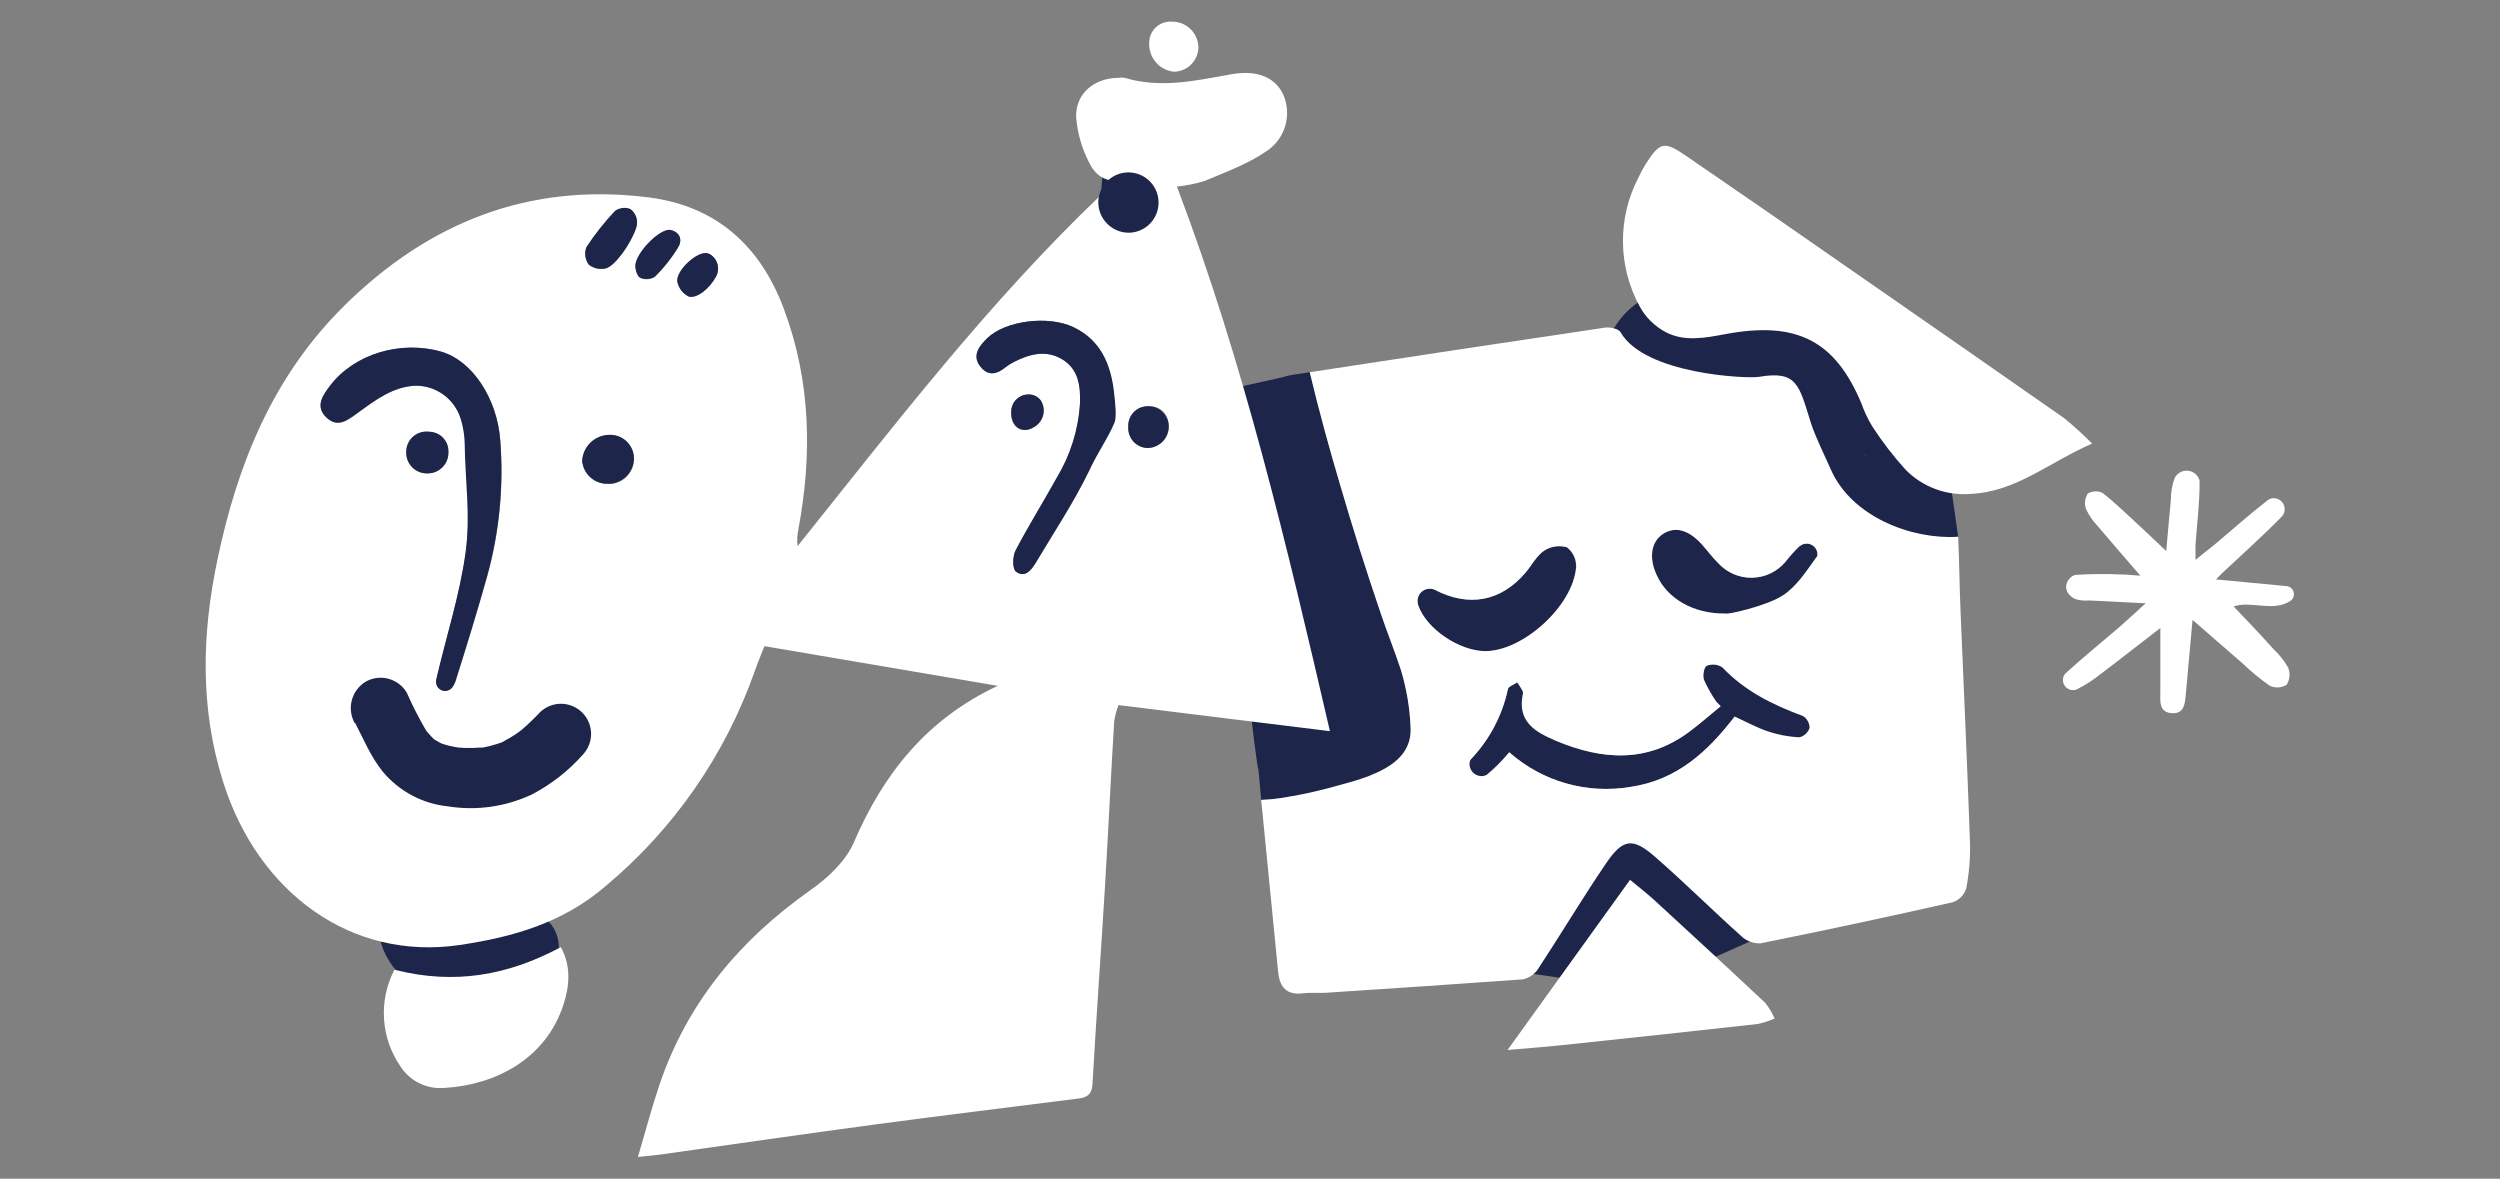 <svg width="456" height="215" viewBox="0 0 456 215" fill="none" xmlns="http://www.w3.org/2000/svg">
<rect x="0" y="0" width="456" height="215" fill="#808080" stroke="none"/>
<g clip-path="url(#clip0_6989_46015)">
<path d="M257.295 132.642C257.148 129.076 256.549 125.543 255.511 122.128C254.424 118.79 253.068 115.526 251.969 112.213C249.233 104.241 246.693 96.205 244.348 88.103C242.381 81.415 240.524 74.654 238.9 67.893L235.7 68.382C235.116 68.476 234.54 68.615 233.978 68.798L224.035 71.011L225.257 74.679L239.914 126.028H227.699C228.103 130.099 229.336 140.186 229.556 140.516C229.727 142.423 229.886 144.184 230.045 145.883C231.871 145.816 233.689 145.6 235.48 145.235L235.92 145.15C239.272 146.108 242.856 145.83 246.021 144.367C247.581 143.659 248.975 142.63 250.113 141.347C254.07 139.77 257.551 137.301 257.295 132.642Z" fill="#1D264A"/>
<path d="M72.578 177.378C70.406 175.034 69.111 172.01 68.914 168.82L99.45 167.597C99.913 167.944 100.324 168.356 100.671 168.82C101.672 170.241 102.107 171.985 101.893 173.71C102.11 174.759 102.115 175.841 101.905 176.891C101.695 177.942 101.275 178.939 100.671 179.823C100.146 180.483 98.851 181.767 90.9 182.268C84.414 182.672 81.128 182.843 77.464 181.046C75.626 180.131 73.971 178.888 72.578 177.378Z" fill="#1D264A"/>
<path d="M277.781 177.378L286.331 178.6L297.324 162.706L311.981 174.932L322.974 170.042C319.908 164.687 313.777 156.007 303.431 151.703C296.591 148.854 293.232 150.15 292.438 150.48C289.739 151.63 288.2 153.891 285.11 160.261C283.07 164.455 280.456 170.238 277.781 177.378Z" fill="#1D264A"/>
<path d="M364.048 94.094C363.279 94.032 364.915 94.24 364.048 94.094V94.094Z" fill="#1D264A"/>
<path d="M343.505 86.611L343.407 86.525C343.236 86.403 343.261 86.415 343.505 86.611Z" fill="#1D264A"/>
<path d="M325.856 69.788C325.612 69.678 325.697 69.788 325.856 69.788C325.99 69.886 326.015 69.788 325.856 69.788Z" fill="#1D264A"/>
<path d="M341.292 84.46L341.17 84.276C341.17 84.276 341.109 84.301 341.292 84.46Z" fill="#1D264A"/>
<path d="M340.291 82.956C339.949 82.442 340.559 83.836 340.291 82.956V82.956Z" fill="#1D264A"/>
<path d="M330.533 74.593C330.301 73.835 330.887 75.241 330.533 74.593V74.593Z" fill="#1D264A"/>
<path d="M327.637 70.815L327.857 71.011C327.857 71.011 327.857 71.011 327.637 70.815Z" fill="#1D264A"/>
<path d="M356.389 92.419L355.949 89.35C355.917 86.456 355.507 83.579 354.728 80.792C350.673 66.291 337.945 59.567 336.406 58.785C329.991 55.558 322.773 54.282 315.642 55.117C315.056 54.75 308.191 50.618 300.985 53.894C297.764 55.412 295.172 58.006 293.656 61.23C301.776 69.054 310.34 76.402 319.306 83.237C330.36 91.661 336.333 94.949 343.735 96.686C345.347 97.062 346.978 97.356 348.621 97.566C351.456 97.924 354.316 98.038 357.17 97.908C356.914 96.074 356.645 94.24 356.389 92.419ZM343.503 86.611C343.258 86.416 343.234 86.403 343.405 86.526L343.503 86.611ZM341.292 84.459C341.158 84.276 341.133 84.239 341.17 84.276L341.292 84.459ZM340.315 82.894C340.559 83.836 339.948 82.442 340.266 82.919L340.315 82.894ZM325.853 69.788C325.951 69.788 325.987 69.788 325.853 69.788C325.609 69.715 325.755 69.788 325.853 69.788ZM327.636 70.778C327.844 70.95 327.893 70.999 327.868 70.999L327.636 70.778ZM329.249 72.343L329.444 72.6L329.261 72.38L329.249 72.343ZM330.531 74.556C330.262 73.798 330.885 75.204 330.531 74.556V74.556Z" fill="#1D264A"/>
<path d="M202.052 38V36.778C202.052 36.179 200.769 36.558 200.83 35.555C200.989 33 201.087 30.2 202.052 29.442C203.872 27.999 207.646 30.335 208.159 30.665C209.234 31.349 212.092 33.11 211.823 35.555C211.591 37.67 209.075 38.807 208.159 39.223C207.426 39.553 204.385 40.8 202.052 39.223C201.571 38.897 201.156 38.482 200.83 38" fill="#1D264A"/>
<path d="M242.577 133.364L204.017 128.608C203.637 129.585 203.37 130.602 203.223 131.64C202.612 141.787 202.136 151.935 201.525 162.083C200.805 173.991 199.937 185.887 199.266 197.795C199.143 199.813 198.044 200.24 196.481 200.399C184.266 201.952 172.052 203.444 159.838 205.07C146.683 206.843 133.553 208.738 120.41 210.596C119.384 210.743 118.334 210.816 116.355 211.024C117.772 206.256 118.883 202.001 120.288 197.856C125.357 182.879 134.945 171.448 147.77 162.401C150.946 160.176 154.244 157.119 155.722 153.696C161.157 141.029 169.157 131.102 181.982 125.099L139.44 117.861C138.915 119.206 138.219 120.783 137.669 122.409C132.289 137.703 122.883 151.258 110.443 161.643C102.712 168.281 93.746 170.898 83.853 172.365C64.102 175.299 47.051 162.841 40.688 142.582C36.461 129.133 36.803 115.685 39.661 102.077C43.326 84.582 49.812 68.553 62.869 55.691C78.295 40.507 96.519 33.305 118.15 35.983C130.572 37.511 138.695 44.786 143.007 56.425C147.892 69.543 148.161 82.968 145.62 96.575C145.409 97.576 145.36 98.604 145.474 99.62C163.099 77.613 180.297 55.117 200.829 35.555C201.618 36.295 202.481 36.951 203.406 37.511C204.53 38.122 206.509 38.086 207.278 37.071C209.379 34.332 206.936 33.11 204.493 33.11C201.489 33.11 199.815 31.997 198.728 29.772C197.34 27.151 196.508 24.27 196.285 21.312C196.188 17.008 199.608 14.245 203.98 14.196C204.365 14.134 204.756 14.134 205.141 14.196C211.675 16.164 218.063 14.722 224.5 13.56C229.386 12.68 232.647 14.147 234.088 17.301C234.874 19.127 234.983 21.174 234.394 23.073C233.805 24.972 232.557 26.598 230.876 27.657C227.493 29.98 223.474 31.41 219.651 33.036C218.025 33.525 216.357 33.857 214.668 34.027C226.894 66.218 234.699 99.387 242.577 133.364ZM79.578 124.011C79.501 124.391 79.56 124.787 79.744 125.128C79.928 125.47 80.225 125.737 80.585 125.882C80.945 126.027 81.344 126.042 81.713 125.923C82.082 125.805 82.398 125.561 82.607 125.233C82.807 124.96 82.968 124.659 83.083 124.341C85.111 117.922 87.102 111.491 88.909 105.011C91.122 96.983 91.919 88.63 91.267 80.327C90.705 72.624 86.112 65.79 80.555 64.176C73.092 62.025 64.603 64.58 60.206 70.412C58.911 72.111 57.397 74.079 59.522 76.121C61.647 78.163 63.382 76.696 65.202 75.375C68.438 73.028 71.736 70.485 75.938 70.363C77.771 70.373 79.553 70.972 81.02 72.073C82.487 73.174 83.561 74.717 84.085 76.476C84.625 77.598 84.983 78.799 85.147 80.034C85.221 86.941 85.88 93.947 84.964 100.732C83.902 108.594 81.373 116.259 79.59 124.035L79.578 124.011ZM202.71 73.969C202.71 66.377 200.792 62.098 195.846 59.689C191.253 57.476 183.411 58.467 180.114 61.67C178.709 63.015 177.219 64.665 178.758 66.744C180.297 68.822 181.909 68.248 183.509 66.927C183.985 66.569 184.492 66.254 185.024 65.986C187.821 64.592 190.728 63.785 193.647 65.46C196.774 67.269 197.128 70.35 197.018 73.651C196.708 78.441 195.246 83.084 192.755 87.186C190.312 91.624 187.601 95.927 185.256 100.427C184.718 101.466 184.669 103.728 185.329 104.253C186.966 105.476 188.138 103.936 188.993 102.566C192.279 97.04 195.87 91.648 198.667 85.878C200.756 81.476 201.843 76.586 202.71 73.969ZM85.856 143.952C93.795 144.282 99.011 138.963 103.261 132.276C103.369 132.107 103.428 131.913 103.432 131.713C103.442 131.354 103.368 130.998 103.217 130.673C103.065 130.348 102.84 130.062 102.559 129.839C102.278 129.616 101.949 129.462 101.599 129.388C101.248 129.314 100.884 129.323 100.538 129.415C100.237 129.48 99.954 129.609 99.707 129.794C98.009 131.016 96.714 132.862 95.09 134.244C88.262 140.051 75.633 137.508 74.081 128.693C73.854 127.84 73.403 127.064 72.775 126.444C72.488 126.105 72.133 125.831 71.733 125.64C71.333 125.448 70.897 125.343 70.454 125.331C67.876 125.331 67.18 128.742 67.669 131.212C69.22 138.865 76.243 143.964 85.856 143.952ZM116.025 41.668C116.226 41.129 116.27 40.544 116.151 39.981C116.032 39.418 115.755 38.901 115.353 38.489C115.208 38.349 115.039 38.237 114.853 38.159C114.41 38.014 113.94 37.976 113.48 38.046C113.019 38.116 112.582 38.293 112.202 38.563C110.271 40.611 108.522 42.825 106.974 45.177C106.782 45.695 106.72 46.254 106.795 46.802C106.869 47.35 107.078 47.871 107.402 48.319C107.827 48.65 108.321 48.883 108.846 49.001C109.372 49.12 109.917 49.12 110.443 49.004C112.153 48.588 115.048 44.517 116.025 41.668ZM110.981 88.298C112.213 88.305 113.397 87.822 114.274 86.956C115.151 86.089 115.649 84.91 115.659 83.677C115.656 83.091 115.535 82.511 115.302 81.973C115.069 81.435 114.729 80.95 114.303 80.547C113.877 80.145 113.373 79.833 112.823 79.632C112.273 79.43 111.688 79.342 111.103 79.373C109.835 79.403 108.626 79.913 107.719 80.8C106.812 81.687 106.276 82.886 106.217 84.154C106.346 85.312 106.91 86.378 107.794 87.136C108.678 87.894 109.817 88.288 110.981 88.237V88.298ZM122.157 41.974C120.105 41.888 115.927 46.289 115.891 48.502C115.891 49.26 116.245 50.459 116.795 50.715C117.216 50.895 117.673 50.972 118.13 50.94C118.586 50.908 119.029 50.768 119.421 50.532C121.082 48.904 122.531 47.071 123.732 45.079C124.612 43.49 123.769 42.218 122.157 41.913V41.974ZM77.917 86.342C78.514 86.357 79.106 86.228 79.644 85.967C80.181 85.706 80.649 85.32 81.007 84.842C81.366 84.363 81.605 83.806 81.705 83.216C81.805 82.627 81.762 82.022 81.581 81.452C81.338 80.71 80.881 80.056 80.269 79.574C79.656 79.091 78.914 78.8 78.136 78.737C77.624 78.682 77.105 78.736 76.614 78.896C76.123 79.055 75.672 79.317 75.289 79.663C74.906 80.009 74.601 80.433 74.393 80.905C74.184 81.378 74.078 81.889 74.081 82.405C74.056 82.921 74.137 83.436 74.32 83.918C74.502 84.401 74.782 84.841 75.142 85.21C75.502 85.58 75.934 85.871 76.412 86.066C76.889 86.26 77.401 86.355 77.917 86.342ZM130.621 50.434C130.959 49.797 131.061 49.061 130.909 48.357C130.757 47.652 130.361 47.024 129.791 46.583C129.578 46.42 129.338 46.296 129.082 46.216C127.275 45.703 123.366 49.248 123.537 51.314C123.641 51.91 123.884 52.471 124.247 52.954C124.61 53.436 125.083 53.826 125.626 54.09C127.067 54.53 129.424 52.672 130.621 50.434ZM209.196 81.709C209.893 81.722 210.582 81.551 211.191 81.212C211.801 80.873 212.31 80.378 212.666 79.778C213.022 79.177 213.213 78.493 213.22 77.795C213.226 77.097 213.047 76.41 212.701 75.803C212.412 75.287 211.99 74.856 211.479 74.558C210.968 74.259 210.386 74.102 209.794 74.104C208.796 74.04 207.812 74.373 207.056 75.029C206.3 75.685 205.833 76.613 205.754 77.611C205.675 78.61 205.992 79.599 206.636 80.366C207.28 81.132 208.2 81.615 209.196 81.709ZM189.836 73.04C189.585 72.708 189.259 72.44 188.886 72.255C188.513 72.07 188.103 71.975 187.686 71.977C186.92 71.939 186.167 72.185 185.57 72.668C184.973 73.15 184.575 73.835 184.45 74.593C184.144 76.806 185.244 78.652 187.247 78.432C187.682 78.365 188.098 78.207 188.468 77.967C188.899 77.751 189.279 77.448 189.585 77.076C189.891 76.704 190.116 76.272 190.245 75.808C190.373 75.343 190.404 74.857 190.333 74.381C190.263 73.904 190.094 73.447 189.836 73.04Z" fill="white"/>
<path d="M381.601 80.914C373.857 84.251 367.775 89.704 359.481 90.083C357.297 90.269 355.099 89.971 353.042 89.21C350.986 88.45 349.123 87.245 347.584 85.682C345.364 83.23 343.342 80.606 341.538 77.833C340.725 76.501 340.053 75.087 339.535 73.615C334.723 62.122 327.724 58.503 314.679 60.949C311.015 61.633 307.228 62.379 303.808 60.57C301.811 59.508 300.168 57.884 299.081 55.899C297.13 52.325 296.083 48.328 296.029 44.255C295.976 40.183 296.919 36.159 298.776 32.535C299.185 31.649 299.646 30.787 300.156 29.955C302.758 25.884 303.515 25.676 307.485 28.39C317.712 35.392 327.891 42.426 338.021 49.493C350.846 58.385 363.654 67.298 376.447 76.231C378.25 77.695 379.971 79.258 381.601 80.914Z" fill="white"/>
<path d="M391.372 110.036L381.063 109.523C380.191 109.6 379.312 109.509 378.474 109.254C378.169 109.095 377.886 108.898 377.631 108.667C377.406 108.481 377.222 108.25 377.09 107.99C376.958 107.729 376.882 107.444 376.866 107.152C376.85 106.86 376.894 106.568 376.997 106.294C377.099 106.021 377.257 105.771 377.46 105.562C377.739 105.213 378.126 104.968 378.56 104.865C381.381 104.675 384.212 104.651 387.036 104.791C388.001 104.791 388.966 104.914 390.407 105.011C387.623 101.784 385.094 98.898 382.627 95.964C381.748 95.05 381.026 93.996 380.489 92.846C380.326 92.385 380.269 91.892 380.322 91.406C380.375 90.919 380.536 90.45 380.795 90.034C381.204 89.785 381.67 89.644 382.149 89.625C382.627 89.606 383.103 89.709 383.531 89.924C385.974 91.856 388.209 94.045 390.505 96.16C391.922 97.468 393.314 98.813 395.122 100.524C395.427 97.077 395.672 94.13 395.965 91.196C395.951 89.832 396.187 88.477 396.661 87.198C396.689 87.134 396.722 87.073 396.759 87.015C397.009 86.606 397.374 86.28 397.808 86.077C398.242 85.874 398.726 85.804 399.2 85.874C399.674 85.945 400.116 86.153 400.473 86.473C400.829 86.793 401.084 87.211 401.205 87.675C401.217 87.805 401.217 87.936 401.205 88.066C401.205 91.856 400.728 95.658 400.46 99.448C400.46 100.133 400.46 100.806 400.46 102.114C401.852 101.001 402.903 100.17 403.99 99.29C407.202 96.588 410.341 93.788 413.651 91.22C413.755 91.145 413.865 91.08 413.981 91.025C414.316 90.888 414.682 90.845 415.04 90.901C415.398 90.957 415.734 91.109 416.011 91.342C416.289 91.574 416.498 91.878 416.616 92.221C416.734 92.564 416.756 92.932 416.68 93.287C416.618 93.619 416.466 93.927 416.241 94.179C412.76 97.749 409.034 101.05 405.407 104.461C405.126 104.718 404.881 105.011 404.185 105.684L417.071 106.906C417.375 106.935 417.662 107.057 417.894 107.256C418.126 107.454 418.29 107.72 418.365 108.016C418.44 108.312 418.422 108.624 418.313 108.909C418.203 109.194 418.009 109.438 417.755 109.608C414.665 111.687 410.537 109.511 407.422 110.623C409.865 113.166 412.308 115.746 414.665 118.375C415.734 119.367 416.644 120.517 417.364 121.786C417.567 122.291 417.647 122.836 417.598 123.378C417.549 123.92 417.373 124.443 417.083 124.903C416.628 125.187 416.109 125.352 415.574 125.384C415.038 125.416 414.504 125.314 414.018 125.087C412.261 123.861 410.603 122.499 409.059 121.015L399.922 113.068C399.483 118.044 399.08 122.275 398.701 126.517C398.554 128.253 398.444 130.185 396.258 130.087C393.754 130.002 394.023 127.899 394.047 126.114C394.047 122.348 394.047 118.57 394.047 114.548C390.383 117.36 386.829 120.172 383.201 122.91C381.84 124.016 380.362 124.967 378.792 125.747C378.638 125.819 378.472 125.86 378.303 125.869C377.976 125.901 377.647 125.844 377.349 125.706C377.051 125.567 376.795 125.352 376.608 125.081C376.422 124.811 376.31 124.495 376.286 124.167C376.262 123.839 376.326 123.511 376.471 123.216C376.54 123.063 376.64 122.925 376.764 122.813C379.928 119.915 383.274 117.213 386.536 114.413C387.977 113.142 389.406 111.821 391.372 110.036Z" fill="white"/>
<path d="M274.98 191.511L297.32 160.481C299.03 161.899 300.459 163 301.791 164.222C308.545 170.433 315.3 176.644 321.981 182.928C322.68 183.798 323.256 184.761 323.691 185.789C322.684 186.222 321.637 186.554 320.564 186.78C308.643 188.108 296.726 189.396 284.813 190.643C281.772 190.973 278.694 191.193 274.98 191.511Z" fill="white"/>
<path d="M71.945 176.877C82.937 179.689 92.709 177.891 102.297 172.756C104.154 176.143 103.946 179.725 102.737 183.369C99.451 193.272 90.229 197.893 81.13 198.431C79.549 198.584 77.956 198.297 76.528 197.603C75.099 196.908 73.889 195.833 73.032 194.494C71.269 191.934 70.236 188.941 70.044 185.837C69.853 182.733 70.51 179.635 71.945 176.877Z" fill="white"/>
<path d="M218.59 8.658C218.565 9.836 218.08 10.958 217.241 11.785C216.401 12.611 215.273 13.077 214.095 13.083C212.832 12.945 211.668 12.334 210.837 11.373C210.005 10.411 209.568 9.17 209.612 7.9C209.598 7.364 209.695 6.832 209.897 6.336C210.1 5.841 210.403 5.393 210.788 5.021C211.173 4.65 211.631 4.363 212.133 4.178C212.635 3.994 213.17 3.916 213.704 3.95C214.335 3.934 214.962 4.044 215.551 4.272C216.139 4.501 216.676 4.844 217.13 5.282C217.585 5.72 217.948 6.244 218.198 6.823C218.449 7.403 218.582 8.026 218.59 8.658Z" fill="white"/>
<path d="M82.472 125.392C82.251 125.679 81.943 125.885 81.594 125.978C81.245 126.07 80.875 126.045 80.542 125.906C80.209 125.766 79.931 125.52 79.752 125.206C79.573 124.892 79.503 124.528 79.552 124.17V124.011C81.336 116.235 83.864 108.569 84.927 100.708C85.843 93.922 84.829 87.736 84.756 80.828C84.716 79.344 84.478 77.872 84.047 76.451C83.523 74.693 82.449 73.149 80.982 72.049C79.515 70.948 77.734 70.348 75.9 70.338C71.699 70.436 68.401 73.004 65.164 75.351C63.344 76.671 61.5 78.09 59.484 76.097C57.469 74.104 58.874 72.087 60.168 70.387C64.565 64.555 73.054 62 80.517 64.152C86.075 65.766 90.667 72.6 91.229 80.302C91.879 88.597 91.081 96.942 88.872 104.962C87.064 111.442 85.073 117.873 83.046 124.292C82.918 124.689 82.724 125.061 82.472 125.392Z" fill="#1D264A"/>
<path d="M203.274 72.233C203.384 73.456 203.738 76.048 203.274 77.124C202.052 79.997 200.391 82.247 198.632 85.878C195.835 91.648 192.244 97.04 188.959 102.566C188.14 103.936 186.968 105.537 185.294 104.254C184.635 103.728 184.684 101.466 185.221 100.427C187.566 95.928 190.266 91.624 192.721 87.186C195.211 83.085 196.674 78.441 196.984 73.652C197.093 70.4 196.739 67.27 193.612 65.46C190.693 63.785 187.786 64.592 184.989 65.986C184.458 66.254 183.951 66.57 183.475 66.927C181.874 68.248 180.189 68.712 178.723 66.744C177.257 64.775 178.723 63.015 180.079 61.67C183.377 58.479 191.218 57.477 195.811 59.689C200.404 61.902 202.688 65.851 203.274 72.233Z" fill="#1D264A"/>
<path d="M85.856 143.952C76.219 143.952 69.22 138.866 67.669 131.212C67.18 128.767 67.877 125.38 70.454 125.331C70.897 125.343 71.333 125.448 71.733 125.64C72.133 125.831 72.488 126.105 72.775 126.444C73.403 127.064 73.854 127.84 74.081 128.693C75.633 137.508 88.262 140.052 95.09 134.244C96.715 132.863 98.009 131.065 99.707 129.794C99.954 129.609 100.237 129.48 100.538 129.415C100.884 129.324 101.248 129.314 101.599 129.388C101.949 129.462 102.278 129.616 102.559 129.839C102.84 130.062 103.065 130.348 103.217 130.673C103.368 130.998 103.442 131.355 103.432 131.713C103.428 131.913 103.369 132.108 103.261 132.276C99.011 138.963 93.795 144.282 85.856 143.952Z" fill="#1D264A"/>
<path d="M115.328 38.428C115.729 38.84 116.006 39.357 116.125 39.92C116.244 40.483 116.2 41.068 115.999 41.607C115.022 44.517 112.127 48.588 110.454 48.943C109.92 49.06 109.366 49.056 108.833 48.931C108.301 48.806 107.803 48.564 107.376 48.221C107.052 47.773 106.844 47.252 106.769 46.704C106.694 46.156 106.756 45.598 106.949 45.079C108.496 42.727 110.245 40.514 112.176 38.465C112.556 38.195 112.993 38.018 113.454 37.948C113.914 37.878 114.384 37.917 114.827 38.061C115.016 38.15 115.186 38.275 115.328 38.428Z" fill="#1D264A"/>
<path d="M110.98 88.237C109.801 88.296 108.645 87.899 107.751 87.127C106.857 86.355 106.294 85.269 106.18 84.093C106.238 82.825 106.775 81.626 107.682 80.739C108.588 79.852 109.798 79.342 111.065 79.312C111.65 79.281 112.236 79.368 112.786 79.57C113.336 79.772 113.839 80.084 114.265 80.486C114.691 80.889 115.031 81.374 115.264 81.912C115.497 82.45 115.619 83.029 115.621 83.616C115.612 84.843 115.119 86.016 114.25 86.882C113.381 87.747 112.206 88.234 110.98 88.237Z" fill="#1D264A"/>
<path d="M122.157 41.913C123.769 42.218 124.6 43.49 123.732 45.018C122.531 47.01 121.082 48.842 119.421 50.471C119.029 50.707 118.586 50.847 118.13 50.879C117.673 50.91 117.216 50.834 116.795 50.654C116.245 50.398 115.879 49.199 115.891 48.441C115.928 46.228 120.105 41.827 122.157 41.913Z" fill="#1D264A"/>
<path d="M77.916 86.342C77.405 86.35 76.897 86.252 76.425 86.056C75.953 85.859 75.526 85.569 75.17 85.201C74.814 84.833 74.537 84.397 74.356 83.918C74.175 83.44 74.094 82.929 74.117 82.418C74.115 81.905 74.22 81.397 74.426 80.927C74.632 80.457 74.934 80.036 75.312 79.69C75.691 79.345 76.138 79.082 76.624 78.92C77.111 78.758 77.626 78.7 78.136 78.75C78.621 78.733 79.106 78.816 79.558 78.994C80.01 79.172 80.421 79.442 80.765 79.786C81.108 80.13 81.378 80.541 81.556 80.994C81.734 81.447 81.817 81.931 81.8 82.418C81.819 82.935 81.731 83.451 81.543 83.933C81.355 84.415 81.07 84.853 80.706 85.221C80.342 85.589 79.907 85.878 79.427 86.071C78.947 86.263 78.433 86.356 77.916 86.342Z" fill="#1D264A"/>
<path d="M129.79 46.559C130.36 46.999 130.756 47.628 130.908 48.332C131.06 49.037 130.959 49.773 130.621 50.41C129.4 52.684 127.067 54.506 125.625 54.078C125.083 53.814 124.61 53.424 124.247 52.942C123.884 52.459 123.64 51.897 123.537 51.302C123.366 49.236 127.274 45.691 129.082 46.204C129.337 46.281 129.576 46.4 129.79 46.559Z" fill="#1D264A"/>
<path d="M209.194 81.709C208.722 81.685 208.259 81.568 207.832 81.363C207.406 81.159 207.024 80.871 206.71 80.517C206.396 80.162 206.156 79.749 206.004 79.301C205.852 78.853 205.79 78.379 205.823 77.906C205.778 77.416 205.837 76.923 205.997 76.457C206.156 75.992 206.412 75.566 206.748 75.207C207.084 74.847 207.491 74.563 207.945 74.373C208.398 74.183 208.886 74.091 209.378 74.104C209.888 74.088 210.396 74.178 210.87 74.37C211.343 74.562 211.772 74.851 212.127 75.218C212.482 75.585 212.757 76.023 212.934 76.503C213.11 76.982 213.184 77.494 213.152 78.004C213.104 79.016 212.664 79.969 211.925 80.661C211.186 81.353 210.206 81.729 209.194 81.709Z" fill="#1D264A"/>
<path d="M189.837 73.04C190.09 73.442 190.258 73.892 190.329 74.362C190.401 74.833 190.374 75.312 190.252 75.772C190.129 76.231 189.912 76.66 189.616 77.031C189.32 77.403 188.95 77.709 188.53 77.931C188.16 78.17 187.744 78.328 187.308 78.395C185.305 78.615 184.206 76.769 184.511 74.556C184.636 73.799 185.035 73.114 185.632 72.631C186.229 72.149 186.982 71.903 187.748 71.94C188.157 71.952 188.558 72.058 188.92 72.248C189.282 72.439 189.595 72.71 189.837 73.04Z" fill="#1D264A"/>
<path d="M275.251 137.215C274.023 138.702 272.662 140.073 271.183 141.311C270.964 141.444 270.718 141.528 270.463 141.555C270.119 141.597 269.77 141.558 269.444 141.44C269.118 141.322 268.825 141.129 268.587 140.877C268.349 140.625 268.174 140.32 268.076 139.988C267.977 139.655 267.958 139.304 268.02 138.963C268.056 138.781 268.14 138.612 268.264 138.474C271.645 134.919 273.978 130.497 275.006 125.698C275.092 125.209 275.349 123.583 276.692 124.475C277.791 124.781 277.388 125.515 277.706 126.065C277.791 126.211 280.063 133.572 283.813 135.137C292.204 138.645 300.437 139.232 308.168 133.413C310.11 131.958 311.93 130.356 313.811 128.816L313.017 128.009C312.14 126.746 311.384 125.403 310.758 123.999C310.489 123.253 310.758 121.663 311.271 121.431C311.736 121.247 312.238 121.177 312.736 121.228C313.233 121.279 313.711 121.449 314.129 121.724C318.208 126.04 323.314 128.547 328.786 130.576C329.446 130.833 331.559 130.894 331.559 133.339C331.559 134.562 328.835 134.562 328.187 134.476C326.263 134.38 324.36 134.022 322.532 133.413C320.517 132.74 318.624 131.701 316.425 130.686C311.539 137.032 305.933 142.264 297.42 143.511C293.489 144.187 289.458 143.973 285.621 142.883C281.784 141.793 278.241 139.856 275.251 137.215Z" fill="#1D264A"/>
<path d="M270.867 118.778C266.189 118.778 260.228 114.78 258.653 110.44C258.593 110.257 258.553 110.069 258.531 109.877C258.485 109.484 258.544 109.086 258.702 108.723C258.861 108.361 259.112 108.046 259.431 107.813C259.75 107.579 260.126 107.434 260.519 107.393C260.912 107.352 261.309 107.416 261.67 107.579C267.862 110.807 273.725 109.731 278.22 104.449C279.356 103.104 280.211 101.393 281.603 100.451C282.213 100.051 282.903 99.788 283.624 99.681C284.345 99.573 285.081 99.623 285.781 99.828C286.326 100.25 286.762 100.796 287.053 101.422C287.344 102.047 287.481 102.733 287.454 103.422C286.965 110.55 277.78 118.839 270.867 118.778Z" fill="#1D264A"/>
<path d="M314.421 112.579C311.816 112.653 309.248 111.94 307.053 110.533C304.857 109.127 303.135 107.092 302.109 104.694C300.741 101.564 301.242 98.727 303.404 97.358C305.566 95.989 307.972 96.6 310.366 99.204C311.416 100.353 312.333 101.649 313.456 102.737C314.237 103.59 315.19 104.266 316.252 104.722C317.314 105.177 318.461 105.401 319.616 105.379C320.771 105.358 321.908 105.09 322.952 104.594C323.996 104.099 324.923 103.387 325.671 102.505C326.442 101.502 327.287 100.558 328.199 99.681C328.296 99.605 328.398 99.535 328.504 99.473C328.809 99.276 329.162 99.168 329.524 99.16C329.886 99.151 330.244 99.243 330.557 99.425C330.871 99.607 331.128 99.873 331.3 100.192C331.472 100.511 331.553 100.871 331.533 101.234C331.515 101.41 331.452 101.578 331.35 101.723C329.542 104.229 327.747 107.041 325.243 108.667C322.238 110.55 318.085 112.579 314.421 112.579Z" fill="#1D264A"/>
<path d="M64.774 131.86C66.386 134.941 67.596 137.973 69.794 140.724C72.782 144.319 77.056 146.601 81.703 147.082C86.874 147.906 92.174 147.165 96.922 144.954C100.487 143.113 103.68 140.625 106.339 137.619C107.31 136.576 107.839 135.196 107.814 133.771C107.788 132.345 107.212 130.986 106.205 129.978C105.198 128.97 103.839 128.392 102.415 128.367C100.991 128.342 99.613 128.871 98.571 129.843C97.509 130.977 96.388 132.055 95.212 133.07L94.65 133.535C95.237 133.095 95.359 132.985 95.029 133.229C94.699 133.474 94.333 133.743 93.978 133.975C93.356 134.389 92.712 134.769 92.049 135.112C91.738 135.337 91.391 135.507 91.022 135.613C91.743 135.308 91.829 135.271 91.255 135.491L90.705 135.687C89.863 135.956 89.007 136.176 88.14 136.347C86.918 136.616 89.081 136.347 87.908 136.347C87.371 136.347 86.858 136.408 86.32 136.42C85.783 136.433 85.221 136.42 84.659 136.42C84.415 136.42 82.973 136.261 84.109 136.42C83.101 136.298 82.104 136.094 81.129 135.809C80.86 135.736 80.604 135.65 80.347 135.552C80.97 135.834 81.105 135.882 80.738 135.711C80.372 135.54 79.932 135.296 79.517 135.051C79.358 134.953 79.199 134.855 79.052 134.745L79.443 135.039C79.321 135.039 78.772 134.428 78.637 134.305C78.503 134.183 78.112 133.657 77.807 133.388C77.501 133.119 77.648 133.205 78.124 133.804L77.721 133.242C76.412 131.009 75.233 128.703 74.191 126.334C73.448 125.081 72.242 124.172 70.835 123.801C69.427 123.431 67.93 123.629 66.667 124.353C65.433 125.113 64.538 126.319 64.17 127.722C63.801 129.125 63.987 130.615 64.689 131.884L64.774 131.86Z" fill="#1D264A"/>
<path d="M205.825 42.45C206.912 42.45 207.974 42.128 208.878 41.523C209.782 40.919 210.487 40.059 210.903 39.054C211.319 38.049 211.427 36.943 211.215 35.875C211.003 34.808 210.48 33.828 209.711 33.058C208.942 32.289 207.963 31.765 206.897 31.553C205.831 31.34 204.725 31.449 203.721 31.866C202.717 32.282 201.858 32.987 201.254 33.892C200.65 34.797 200.328 35.861 200.328 36.949C200.347 38.402 200.932 39.79 201.959 40.818C202.986 41.846 204.373 42.431 205.825 42.45Z" fill="#1D264A"/>
<path d="M359.323 153.598C358.834 139.636 358.199 125.686 357.613 111.724C357.381 106.185 357.405 103.459 357.173 97.908C348.623 98.446 337.752 94.24 333.966 85.682C332.952 83.371 331.071 79.569 330.302 77.124C328.14 70.289 327.859 67.526 320.836 68.737C318.723 69.103 299.974 68.296 295.576 60.582C295.21 59.946 293.634 59.628 292.718 59.763C274.804 62.42 256.865 65.13 238.902 67.893C240.527 74.678 242.359 81.415 244.35 88.127C246.711 96.221 249.252 104.257 251.972 112.237C253.107 115.55 254.414 118.815 255.514 122.152C256.551 125.567 257.15 129.1 257.297 132.667C257.688 139.868 249.138 141.873 243.702 143.377C241.003 144.123 238.255 144.771 235.482 145.26C233.691 145.624 231.873 145.841 230.047 145.908C230.047 146.372 230.132 146.849 230.181 147.314C231.158 157.306 232.144 167.303 233.137 177.304C233.406 180.116 234.737 181.571 237.742 181.168C239.085 180.997 240.478 181.168 241.834 181.082C253.804 180.287 265.774 179.505 277.731 178.637C278.308 178.52 278.856 178.289 279.343 177.957C279.83 177.625 280.245 177.2 280.565 176.705C284.742 170.348 288.639 163.807 292.914 157.522C296.028 152.938 297.799 152.718 301.903 156.3C307.266 160.982 312.322 166.007 317.623 170.763C318.085 171.199 318.628 171.538 319.221 171.763C319.814 171.987 320.446 172.092 321.08 172.072C332.822 169.708 344.527 167.206 356.196 164.565C356.771 164.367 357.291 164.038 357.715 163.602C358.139 163.167 358.456 162.638 358.639 162.058C359.176 159.272 359.406 156.435 359.323 153.598ZM258.702 110.44C258.642 110.257 258.601 110.068 258.579 109.877C258.534 109.484 258.593 109.086 258.751 108.723C258.909 108.361 259.161 108.046 259.48 107.813C259.799 107.579 260.174 107.434 260.568 107.393C260.961 107.352 261.358 107.416 261.719 107.579C267.911 110.807 273.774 109.731 278.269 104.449C279.405 103.104 280.26 101.392 281.652 100.451C282.262 100.051 282.951 99.788 283.673 99.681C284.394 99.573 285.13 99.623 285.829 99.828C286.374 100.25 286.811 100.796 287.102 101.422C287.393 102.047 287.53 102.733 287.503 103.422C286.941 110.538 277.731 118.827 270.843 118.766C266.189 118.692 260.228 114.78 258.702 110.44ZM330.07 132.777C329.924 133.204 329.671 133.587 329.335 133.889C329 134.191 328.592 134.402 328.152 134.501C326.227 134.405 324.325 134.047 322.497 133.437C320.481 132.765 318.588 131.725 316.39 130.711C311.504 137.056 305.898 142.289 297.384 143.536C293.465 144.195 289.449 143.97 285.628 142.876C281.807 141.783 278.279 139.848 275.301 137.215C274.073 138.702 272.712 140.073 271.233 141.311C271.014 141.444 270.768 141.528 270.513 141.555C270.169 141.597 269.82 141.558 269.494 141.44C269.168 141.322 268.875 141.129 268.637 140.877C268.399 140.625 268.224 140.32 268.126 139.988C268.027 139.655 268.008 139.304 268.07 138.963C268.106 138.781 268.19 138.612 268.314 138.474C271.695 134.919 274.028 130.497 275.056 125.698C275.142 125.209 276.156 124.903 276.742 124.475C277.084 125.001 277.438 125.515 277.756 126.065C277.824 126.25 277.824 126.454 277.756 126.639C276.718 131.677 280.089 133.572 283.863 135.136C292.254 138.645 300.487 139.232 308.218 133.413C310.16 131.958 311.98 130.356 313.861 128.816L313.067 128.009C312.19 126.746 311.434 125.403 310.808 123.999C310.539 123.253 310.808 121.663 311.321 121.431C311.786 121.247 312.288 121.177 312.786 121.228C313.283 121.279 313.761 121.449 314.179 121.724C318.258 126.04 323.364 128.547 328.836 130.576C329.209 130.811 329.517 131.135 329.732 131.519C329.948 131.904 330.064 132.336 330.07 132.777ZM331.291 101.661C329.483 104.168 327.688 106.98 325.184 108.606C322.204 110.55 314.912 112.164 314.814 111.895C309 112.029 304.053 109.229 302.075 104.694C300.706 101.564 301.207 98.727 303.369 97.358C305.531 95.989 307.937 96.6 310.331 99.204C311.382 100.353 312.298 101.649 313.422 102.737C314.202 103.59 315.155 104.266 316.217 104.722C317.279 105.177 318.426 105.401 319.581 105.379C320.736 105.357 321.873 105.09 322.917 104.594C323.961 104.099 324.888 103.387 325.636 102.505C326.407 101.502 327.253 100.558 328.164 99.681C328.261 99.605 328.363 99.535 328.47 99.473C328.774 99.276 329.127 99.168 329.489 99.159C329.852 99.151 330.209 99.243 330.522 99.425C330.836 99.607 331.093 99.873 331.265 100.192C331.437 100.511 331.518 100.871 331.499 101.234C331.475 101.387 331.416 101.534 331.328 101.661H331.291Z" fill="white"/>
<path d="M229.485 133.095C228.716 132.96 229.021 133.095 229.485 133.095V133.095Z" fill="#1D264A"/>
<path d="M244.326 131.065C244.319 131.122 244.319 131.18 244.326 131.236C244.583 132.679 244.179 129.696 244.326 131.065Z" fill="#1D264A"/>
<path d="M245.948 129.158C244.726 129.806 247.658 128.473 245.948 129.158V129.158Z" fill="#1D264A"/>
<path d="M246.082 129.305C245.96 129.427 245.997 129.427 246.082 129.305C246.168 129.182 246.229 129.158 246.082 129.305Z" fill="#1D264A"/>
<path d="M244.325 131.065C244.178 129.708 244.581 132.679 244.325 131.273C244.325 131.554 244.386 131.823 244.41 132.104V132.141C244.655 131.508 244.949 130.895 245.29 130.307C245.033 130.76 245.827 129.745 246.084 129.354C245.937 129.415 245.974 129.415 246.084 129.354C246.206 129.268 246.23 129.292 246.084 129.354C246.438 129.158 247.562 128.314 246.817 128.681C246.511 128.828 246.218 128.999 245.913 129.158C247.623 128.51 244.691 129.806 245.852 129.158C245.241 129.39 244.63 129.61 244.02 129.806C244.093 130.283 244.178 130.76 244.264 131.224C244.278 131.169 244.298 131.116 244.325 131.065Z" fill="#1D264A"/>
<path d="M231.364 132.997H231.169H230.864C229.386 133.364 232.378 132.899 231.364 132.997Z" fill="#1D264A"/>
</g>
<defs>
<clipPath id="clip0_6989_46015">
<rect width="381" height="207" fill="white" transform="translate(37.5 4)"/>
</clipPath>
</defs>
</svg>
